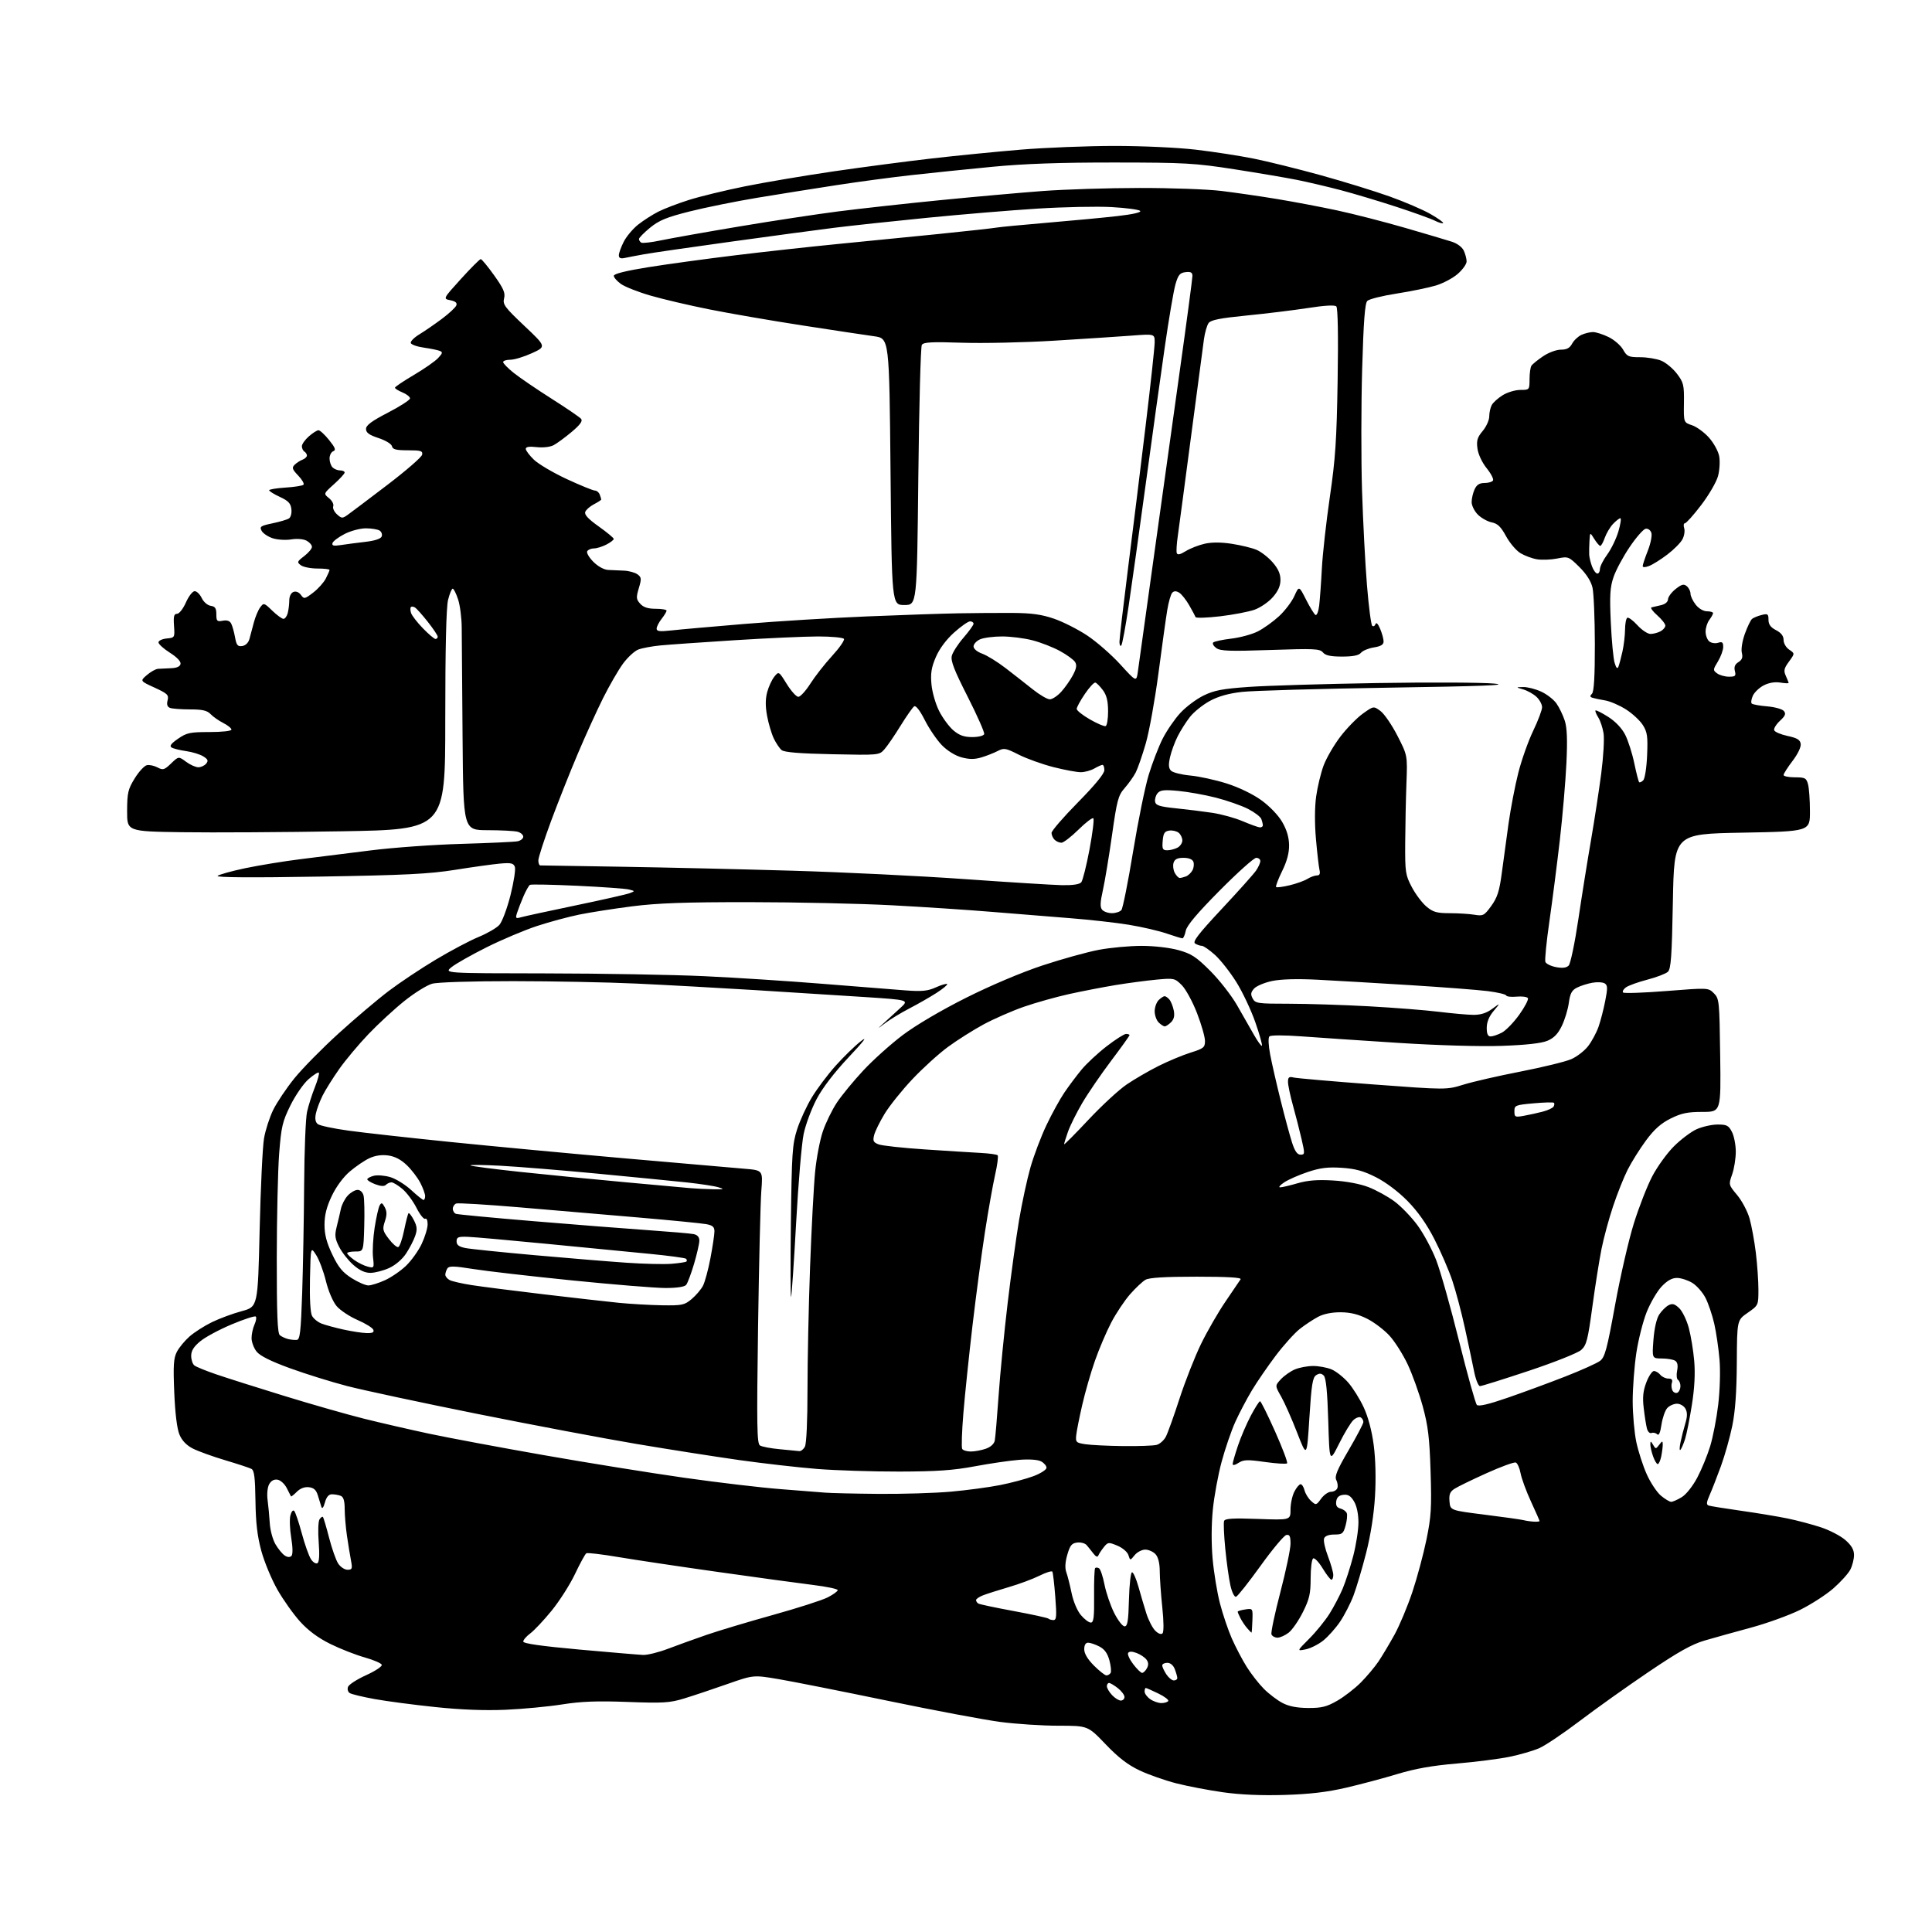 <?xml version="1.0" encoding="UTF-8" standalone="no"?>
<svg 
  version="1.1" 
  xmlns="http://www.w3.org/2000/svg" 
  xmlns:xlink="http://www.w3.org/1999/xlink" 
  xmlns:svg="http://www.w3.org/2000/svg"
  xmlns:rdf="http://www.w3.org/1999/02/22-rdf-syntax-ns#"
  xmlns:cc="http://creativecommons.org/ns#"
  xmlns:dc="http://purl.org/dc/elements/1.1/"
  viewBox="0 0 768 768"
  width="768"
  height="768"
>
<style>svg {background-color: white; }</style>"
<path stroke="none" fill="black" fill-rule="evenodd" d="M510.50,713.52C501.32,713.79 492.93,713.42 486.12,712.45C480.41,711.64 472.08,710.05 467.62,708.91C463.15,707.77 456.57,705.46 453.00,703.77C448.30,701.55 444.55,698.65 439.48,693.35C432.45,686.00 432.45,686.00 420.78,686.00C414.36,686.00 403.96,685.33 397.66,684.50C391.37,683.68 371.21,679.89 352.86,676.08C334.51,672.28 315.00,668.41 309.50,667.48C299.50,665.79 299.50,665.79 289.00,669.48C283.23,671.51 275.57,674.07 272.00,675.16C266.24,676.92 263.69,677.08 249.50,676.55C237.36,676.10 231.09,676.33 223.50,677.53C218.00,678.40 207.88,679.36 201.00,679.66C192.75,680.02 183.22,679.66 173.00,678.58C164.47,677.69 153.65,676.26 148.95,675.41C144.25,674.56 139.80,673.49 139.05,673.03C138.30,672.57 137.99,671.47 138.35,670.54C138.70,669.63 141.94,667.54 145.56,665.90C149.18,664.26 151.97,662.41 151.76,661.78C151.55,661.16 148.48,659.84 144.94,658.84C141.40,657.85 135.28,655.45 131.34,653.51C126.53,651.14 122.60,648.24 119.34,644.66C116.68,641.73 112.60,635.99 110.27,631.90C107.94,627.80 105.06,620.86 103.87,616.48C102.29,610.65 101.66,605.28 101.55,596.57C101.42,587.31 101.07,584.48 99.94,583.90C99.15,583.48 94.45,581.94 89.50,580.46C84.55,578.99 78.78,576.90 76.67,575.83C74.12,574.53 72.34,572.67 71.33,570.25C70.37,567.96 69.61,561.81 69.27,553.53C68.82,542.76 69.00,539.90 70.31,537.37C71.18,535.68 73.45,532.94 75.34,531.28C77.23,529.61 81.22,527.06 84.21,525.60C87.20,524.14 92.54,522.16 96.07,521.21C102.50,519.47 102.50,519.47 103.21,488.99C103.60,472.22 104.38,455.82 104.95,452.53C105.51,449.25 107.16,444.15 108.60,441.20C110.05,438.25 113.83,432.61 117.01,428.67C120.20,424.73 128.15,416.65 134.68,410.73C141.21,404.80 150.14,397.24 154.53,393.92C158.91,390.60 167.32,385.00 173.22,381.47C179.12,377.94 186.77,373.89 190.22,372.47C193.67,371.05 197.40,368.89 198.50,367.67C199.60,366.45 201.59,361.15 202.92,355.89C204.25,350.62 205.03,345.53 204.66,344.57C204.11,343.12 203.09,342.90 198.75,343.29C195.86,343.55 187.88,344.66 181.00,345.76C170.69,347.41 161.23,347.89 127.00,348.46C100.15,348.92 85.85,348.82 86.50,348.19C87.05,347.66 92.00,346.28 97.50,345.12C103.00,343.97 112.90,342.35 119.50,341.53C126.10,340.71 138.70,339.13 147.50,338.03C156.30,336.92 172.50,335.76 183.50,335.45C194.50,335.13 204.51,334.67 205.75,334.42C206.99,334.17 208.00,333.35 208.00,332.60C208.00,331.85 206.99,330.96 205.75,330.63C204.51,330.30 199.15,330.02 193.84,330.01C184.18,330.00 184.18,330.00 183.88,293.25C183.72,273.04 183.56,253.35 183.54,249.50C183.52,245.65 182.87,240.59 182.09,238.25C181.32,235.91 180.36,234.00 179.96,234.00C179.56,234.00 178.73,236.00 178.12,238.44C177.38,241.38 177.00,257.61 177.00,286.33C177.00,329.76 177.00,329.76 135.75,330.45C113.06,330.83 84.60,331.00 72.50,330.82C50.50,330.50 50.50,330.50 50.53,322.37C50.56,315.11 50.89,313.72 53.57,309.38C55.22,306.70 57.41,304.35 58.42,304.16C59.43,303.96 61.33,304.38 62.64,305.08C64.78,306.22 65.33,306.06 68.01,303.49C71.00,300.62 71.00,300.62 73.96,302.81C75.59,304.02 77.78,305.00 78.84,305.00C79.89,305.00 81.29,304.36 81.94,303.57C82.90,302.42 82.68,301.85 80.82,300.68C79.54,299.87 76.47,298.93 74.00,298.58C71.53,298.23 68.92,297.58 68.21,297.14C67.28,296.56 68.00,295.58 70.76,293.67C74.21,291.28 75.51,291.00 83.30,291.00C88.28,291.00 92.00,290.58 92.00,290.03C92.00,289.49 90.54,288.31 88.75,287.40C86.96,286.49 84.69,284.90 83.71,283.87C82.33,282.43 80.47,282.00 75.54,282.00C72.03,282.00 68.45,281.73 67.59,281.40C66.50,280.98 66.20,280.06 66.62,278.39C67.15,276.25 66.60,275.71 61.44,273.34C55.65,270.69 55.65,270.69 58.38,268.35C59.88,267.06 61.87,265.94 62.81,265.87C63.74,265.80 66.06,265.69 67.98,265.62C70.28,265.54 71.56,264.97 71.77,263.92C71.96,262.95 70.34,261.24 67.54,259.47C65.04,257.89 63.00,256.04 63.00,255.36C63.00,254.68 64.46,253.99 66.25,253.81C69.47,253.50 69.50,253.46 69.17,248.75C68.91,245.00 69.16,244.00 70.37,244.00C71.23,244.00 72.78,242.02 73.90,239.50C74.99,237.02 76.56,235.00 77.39,235.00C78.22,235.00 79.48,236.24 80.20,237.75C80.95,239.30 82.50,240.64 83.76,240.82C85.52,241.07 86.00,241.79 86.00,244.19C86.00,246.91 86.27,247.18 88.54,246.75C90.23,246.43 91.35,246.80 91.90,247.88C92.36,248.77 93.05,251.22 93.43,253.31C94.00,256.49 94.47,257.07 96.29,256.81C97.60,256.62 98.74,255.51 99.16,254.00C99.55,252.62 100.33,249.69 100.90,247.48C101.48,245.27 102.60,242.57 103.40,241.48C104.83,239.55 104.94,239.57 108.23,242.75C110.08,244.54 112.08,246.00 112.68,246.00C113.28,246.00 114.04,244.99 114.37,243.75C114.70,242.51 114.98,240.25 114.99,238.72C114.99,237.07 115.67,235.68 116.64,235.31C117.64,234.92 118.81,235.38 119.61,236.48C120.86,238.20 121.11,238.15 124.47,235.59C126.41,234.11 128.68,231.59 129.50,230.00C130.33,228.40 131.00,226.85 131.00,226.55C131.00,226.25 128.84,226.00 126.19,226.00C123.55,226.00 120.59,225.42 119.62,224.71C117.98,223.51 118.07,223.24 120.92,221.06C122.62,219.76 124.00,218.11 124.00,217.39C124.00,216.66 123.04,215.56 121.87,214.93C120.61,214.26 118.08,214.05 115.73,214.43C113.53,214.78 110.21,214.57 108.36,213.95C106.50,213.34 104.54,212.01 103.99,210.99C103.12,209.35 103.59,209.02 108.25,208.04C111.14,207.44 114.10,206.57 114.83,206.11C115.59,205.64 116.02,204.04 115.83,202.39C115.57,200.10 114.62,199.09 111.25,197.53C108.91,196.44 107.00,195.26 107.00,194.89C107.00,194.53 109.91,194.05 113.46,193.82C117.02,193.60 120.25,193.09 120.64,192.69C121.03,192.30 120.09,190.66 118.55,189.05C116.16,186.56 115.95,185.91 117.12,184.75C117.88,184.00 119.29,183.09 120.25,182.73C121.21,182.36 122.00,181.63 122.00,181.09C122.00,180.56 121.55,179.84 121.00,179.50C120.45,179.16 120.00,178.21 120.00,177.39C120.00,176.57 121.24,174.81 122.75,173.48C124.26,172.15 125.99,171.05 126.58,171.03C127.18,171.01 129.08,172.76 130.80,174.90C133.28,177.98 133.63,178.93 132.47,179.37C131.66,179.68 131.00,180.99 131.00,182.27C131.00,183.55 131.54,185.14 132.20,185.80C132.86,186.46 134.21,187.00 135.20,187.00C136.19,187.00 137.00,187.38 137.00,187.84C137.00,188.30 135.10,190.37 132.79,192.45C128.57,196.24 128.57,196.24 130.79,198.03C132.01,199.02 132.76,200.45 132.47,201.23C132.17,202.00 132.83,203.44 133.94,204.44C135.80,206.13 136.11,206.15 138.22,204.65C139.48,203.76 146.57,198.41 153.99,192.75C161.41,187.10 167.63,181.70 167.81,180.74C168.10,179.24 167.31,179.00 162.15,179.00C157.46,179.00 156.08,178.65 155.82,177.40C155.64,176.50 153.33,175.09 150.50,174.15C146.75,172.91 145.50,172.01 145.50,170.52C145.50,169.05 147.73,167.39 154.24,164.02C159.04,161.54 162.98,158.99 162.99,158.37C162.99,157.75 161.65,156.68 160.00,156.00C158.35,155.32 157.00,154.47 157.00,154.12C157.00,153.77 160.37,151.50 164.48,149.08C168.60,146.65 172.94,143.63 174.13,142.36C175.98,140.40 176.07,139.96 174.75,139.46C173.90,139.13 171.06,138.56 168.43,138.18C165.81,137.81 163.50,136.99 163.29,136.36C163.08,135.73 164.62,134.18 166.70,132.91C168.79,131.64 172.82,128.87 175.66,126.75C178.50,124.62 181.08,122.23 181.39,121.42C181.79,120.38 181.08,119.77 179.02,119.35C176.08,118.77 176.08,118.77 183.23,110.88C187.16,106.55 190.71,103.00 191.10,103.00C191.50,103.00 193.90,105.91 196.44,109.47C200.18,114.71 200.93,116.44 200.38,118.61C199.78,121.00 200.63,122.15 208.44,129.53C217.17,137.78 217.17,137.78 211.46,140.39C208.33,141.82 204.46,143.00 202.88,143.00C201.30,143.00 200.00,143.42 200.00,143.93C200.00,144.45 201.91,146.39 204.25,148.26C206.59,150.13 213.34,154.73 219.26,158.49C225.17,162.24 230.46,165.85 231.00,166.50C231.71,167.35 230.63,168.84 227.25,171.69C224.64,173.88 221.42,176.25 220.10,176.95C218.70,177.70 215.91,178.02 213.35,177.74C210.40,177.40 209.00,177.62 209.00,178.43C209.00,179.08 210.46,181.02 212.25,182.75C214.04,184.48 219.92,187.94 225.32,190.45C230.72,192.95 235.74,195.00 236.46,195.00C237.19,195.00 238.06,195.71 238.39,196.58C238.73,197.45 239.00,198.34 239.00,198.56C239.00,198.77 237.70,199.62 236.12,200.44C234.54,201.26 232.97,202.63 232.65,203.48C232.22,204.58 233.81,206.29 238.00,209.27C241.27,211.60 243.96,213.83 243.97,214.22C243.99,214.62 242.67,215.64 241.05,216.47C239.43,217.31 237.20,218.00 236.11,218.00C235.01,218.00 233.81,218.50 233.43,219.11C233.06,219.71 234.15,221.61 235.86,223.32C237.70,225.17 240.10,226.48 241.74,226.56C243.26,226.63 246.10,226.76 248.06,226.84C250.02,226.93 252.42,227.59 253.41,228.31C255.00,229.48 255.06,230.06 253.94,233.81C252.83,237.53 252.89,238.22 254.50,240.00C255.78,241.42 257.58,242.00 260.65,242.00C263.04,242.00 264.99,242.34 264.98,242.75C264.97,243.16 264.08,244.62 263.00,246.00C261.92,247.38 261.03,249.12 261.02,249.88C261.00,250.97 262.21,251.12 266.75,250.62C269.91,250.26 283.07,249.10 296.00,248.02C308.93,246.95 330.75,245.61 344.50,245.04C358.25,244.47 374.68,243.91 381.00,243.80C387.32,243.68 397.00,243.62 402.50,243.65C410.12,243.70 414.05,244.25 419.00,245.95C422.57,247.18 428.53,250.19 432.22,252.65C435.92,255.11 441.83,260.27 445.35,264.13C451.75,271.15 451.75,271.15 452.34,266.82C452.67,264.45 455.41,244.72 458.44,223.00C461.46,201.28 466.20,167.30 468.97,147.50C471.75,127.70 474.01,110.68 474.01,109.68C474.00,108.30 473.36,107.94 471.29,108.18C469.03,108.45 468.36,109.25 467.27,113.00C466.55,115.47 464.63,126.72 463.01,138.00C461.38,149.28 458.00,173.57 455.50,192.00C452.99,210.43 449.93,232.34 448.68,240.70C447.44,249.06 446.11,256.23 445.71,256.62C445.32,257.01 445.00,256.33 445.00,255.10C445.00,253.87 446.55,240.64 448.44,225.68C450.34,210.73 453.49,185.21 455.44,168.96C457.40,152.72 459.00,137.92 459.00,136.07C459.00,132.71 459.00,132.71 449.75,133.42C444.66,133.80 430.82,134.71 419.00,135.43C407.18,136.15 390.70,136.52 382.39,136.24C370.32,135.84 367.11,136.01 366.44,137.10C365.98,137.84 365.35,161.42 365.05,189.48C364.50,240.50 364.50,240.50 359.50,240.50C354.50,240.50 354.50,240.50 354.00,187.50C353.50,134.50 353.50,134.50 347.50,133.67C344.20,133.22 331.38,131.28 319.00,129.37C306.62,127.46 289.98,124.59 282.00,122.99C274.02,121.40 263.49,118.93 258.60,117.51C253.70,116.09 248.42,114.01 246.85,112.89C245.28,111.78 244.00,110.31 244.00,109.64C244.00,108.84 248.76,107.65 257.75,106.21C265.31,105.00 280.95,102.86 292.50,101.46C304.05,100.05 322.27,98.05 333.00,97.00C343.73,95.96 361.73,94.17 373.00,93.03C384.27,91.88 394.62,90.74 396.00,90.49C397.38,90.24 406.60,89.36 416.50,88.52C426.40,87.69 438.92,86.50 444.33,85.88C450.35,85.19 453.80,84.40 453.23,83.83C452.72,83.32 447.62,82.64 441.90,82.32C436.18,82.00 422.95,82.27 412.50,82.92C402.05,83.57 382.25,85.22 368.50,86.58C354.75,87.94 338.10,89.73 331.50,90.56C324.90,91.39 306.45,93.87 290.50,96.08C274.55,98.28 259.02,100.53 256.00,101.08C252.97,101.63 249.49,102.29 248.25,102.56C246.67,102.89 246.00,102.57 246.00,101.48C246.00,100.62 246.88,98.19 247.96,96.07C249.04,93.96 251.63,90.89 253.71,89.25C255.80,87.61 259.40,85.30 261.73,84.12C264.06,82.94 269.52,80.86 273.87,79.48C278.23,78.10 288.25,75.67 296.14,74.07C304.04,72.48 319.95,69.79 331.50,68.10C343.05,66.42 360.60,64.11 370.50,62.98C380.40,61.84 396.38,60.27 406.00,59.47C415.62,58.68 432.28,58.02 443.01,58.01C454.09,58.01 468.06,58.65 475.37,59.50C482.44,60.33 492.79,61.93 498.36,63.05C503.94,64.17 515.92,67.14 525.00,69.65C534.08,72.16 546.37,75.95 552.31,78.07C558.26,80.19 565.60,83.34 568.62,85.07C571.65,86.80 573.91,88.42 573.65,88.68C573.40,88.94 571.91,88.50 570.34,87.71C568.78,86.92 561.88,84.44 555.00,82.19C548.12,79.94 538.23,76.98 533.00,75.60C527.77,74.23 519.99,72.40 515.69,71.53C511.40,70.67 500.15,68.76 490.69,67.29C474.90,64.84 471.02,64.62 443.00,64.60C421.52,64.58 407.18,65.08 394.50,66.30C384.60,67.25 370.20,68.73 362.50,69.59C354.80,70.44 341.30,72.24 332.50,73.60C323.70,74.95 309.52,77.21 301.00,78.62C292.48,80.04 280.40,82.48 274.16,84.05C264.96,86.37 261.99,87.59 258.41,90.52C255.98,92.51 254.00,94.53 254.00,95.01C254.00,95.49 254.41,96.14 254.91,96.45C255.41,96.76 259.03,96.34 262.94,95.51C266.86,94.69 280.76,92.22 293.84,90.03C306.92,87.83 324.64,85.14 333.21,84.04C341.79,82.94 359.98,80.93 373.65,79.58C387.32,78.23 405.70,76.59 414.50,75.93C423.30,75.28 440.62,74.73 453.00,74.72C465.38,74.70 480.00,75.23 485.50,75.90C491.00,76.57 500.90,78.00 507.50,79.09C514.10,80.17 524.90,82.22 531.50,83.63C538.10,85.05 550.25,88.17 558.50,90.56C566.75,92.95 575.14,95.44 577.15,96.09C579.31,96.79 581.25,98.26 581.90,99.68C582.51,101.01 583.00,102.93 583.00,103.94C583.00,104.96 581.43,107.17 579.51,108.85C577.60,110.54 573.66,112.63 570.76,113.50C567.87,114.37 560.85,115.81 555.17,116.70C549.48,117.58 544.25,118.90 543.53,119.61C542.57,120.57 542.03,127.70 541.48,146.71C541.07,160.89 541.05,182.62 541.43,195.00C541.82,207.38 542.71,224.36 543.40,232.75C544.09,241.13 545.02,248.33 545.47,248.75C545.91,249.16 546.50,248.87 546.77,248.11C547.08,247.24 547.77,247.93 548.63,249.97C549.38,251.76 550.00,254.02 550.00,254.99C550.00,256.25 548.92,256.92 546.13,257.36C544.00,257.70 541.70,258.66 541.01,259.49C540.14,260.54 537.86,261.00 533.50,261.00C528.91,261.00 526.88,260.56 525.88,259.35C524.66,257.88 522.41,257.78 504.98,258.38C488.77,258.93 485.11,258.80 483.48,257.61C482.39,256.81 481.85,255.82 482.27,255.40C482.68,254.98 485.93,254.29 489.47,253.86C493.01,253.44 497.77,252.14 500.05,250.97C502.33,249.81 506.11,247.10 508.44,244.95C510.77,242.80 513.51,239.19 514.53,236.93C516.38,232.83 516.38,232.83 519.17,238.34C520.70,241.38 522.39,244.12 522.92,244.45C523.44,244.77 524.10,243.12 524.39,240.77C524.67,238.42 525.16,231.78 525.46,226.00C525.76,220.22 527.20,207.40 528.64,197.50C530.85,182.43 531.35,174.89 531.73,151.14C532.02,133.45 531.82,122.42 531.21,121.81C530.58,121.18 526.60,121.40 519.87,122.45C514.17,123.33 503.23,124.67 495.56,125.42C485.05,126.46 481.34,127.19 480.45,128.40C479.80,129.29 478.97,132.15 478.60,134.76C478.23,137.37 475.92,154.80 473.46,173.50C471.00,192.20 468.63,210.01 468.19,213.07C467.74,216.14 467.56,219.19 467.78,219.85C468.06,220.69 469.13,220.47 471.37,219.08C473.13,218.00 476.51,216.67 478.89,216.14C481.72,215.50 485.45,215.51 489.71,216.18C493.28,216.73 497.67,217.80 499.46,218.55C501.25,219.29 504.13,221.52 505.85,223.49C508.07,226.02 509.00,228.08 509.00,230.50C509.00,232.90 508.08,234.98 505.95,237.40C504.28,239.31 501.02,241.54 498.70,242.37C496.39,243.19 490.23,244.37 485.02,244.99C479.80,245.60 475.41,245.74 475.25,245.30C475.09,244.86 473.96,242.74 472.73,240.60C471.50,238.45 469.72,236.21 468.78,235.62C467.57,234.87 466.74,234.86 466.00,235.60C465.43,236.17 464.52,239.31 463.99,242.57C463.45,245.83 461.88,257.15 460.49,267.72C459.09,278.30 456.83,290.83 455.45,295.57C454.08,300.31 452.28,305.49 451.46,307.08C450.64,308.67 448.67,311.44 447.10,313.24C444.50,316.20 444.03,317.94 442.04,332.00C440.83,340.53 439.20,350.37 438.41,353.88C437.33,358.68 437.25,360.60 438.11,361.63C438.73,362.38 440.48,363.00 442.00,363.00C443.52,363.00 445.22,362.44 445.78,361.75C446.34,361.06 448.43,350.60 450.42,338.50C452.41,326.40 455.20,312.68 456.63,308.01C458.05,303.34 460.54,296.89 462.16,293.67C463.79,290.46 466.94,285.85 469.17,283.44C471.39,281.02 475.55,277.90 478.41,276.50C482.69,274.41 485.90,273.80 496.55,273.05C503.67,272.55 526.60,271.86 547.50,271.52C568.40,271.18 589.33,271.28 594.00,271.74C600.28,272.36 589.30,272.78 552.00,273.36C524.23,273.80 497.99,274.55 493.71,275.04C488.37,275.64 484.33,276.79 480.88,278.66C478.12,280.17 474.60,283.00 473.06,284.95C471.52,286.90 469.32,290.37 468.16,292.66C467.00,294.95 465.63,298.68 465.12,300.94C464.43,304.02 464.53,305.39 465.52,306.38C466.24,307.10 469.69,307.96 473.18,308.29C476.66,308.61 483.14,310.03 487.58,311.43C492.34,312.93 497.95,315.63 501.30,318.03C504.61,320.40 508.09,324.00 509.66,326.69C511.48,329.79 512.38,332.79 512.43,335.90C512.48,339.04 511.60,342.34 509.65,346.31C508.08,349.51 507.01,352.34 507.27,352.61C507.54,352.87 509.95,352.56 512.63,351.92C515.31,351.28 518.50,350.13 519.71,349.38C520.93,348.62 522.63,348.00 523.48,348.00C524.58,348.00 524.89,347.34 524.51,345.75C524.23,344.51 523.59,339.00 523.11,333.51C522.57,327.41 522.60,320.82 523.19,316.60C523.72,312.79 525.06,307.24 526.17,304.26C527.29,301.29 530.29,296.12 532.85,292.78C535.41,289.44 539.42,285.34 541.76,283.67C546.02,280.63 546.02,280.63 548.76,282.64C550.27,283.75 553.30,288.18 555.50,292.47C559.50,300.28 559.50,300.28 559.08,311.39C558.85,317.50 558.63,328.12 558.59,335.00C558.52,346.72 558.68,347.82 561.21,352.62C562.69,355.44 565.31,358.92 567.03,360.37C569.66,362.58 571.13,363.00 576.33,363.01C579.72,363.02 584.15,363.29 586.16,363.63C589.57,364.19 590.02,363.95 592.81,360.11C595.20,356.80 596.03,354.25 596.96,347.24C597.59,342.43 598.81,333.55 599.65,327.50C600.50,321.45 602.25,312.31 603.55,307.20C604.85,302.08 607.51,294.58 609.46,290.52C611.41,286.47 613.00,282.24 613.00,281.12C613.00,280.00 612.00,278.15 610.78,277.01C609.56,275.87 607.20,274.55 605.53,274.06C602.50,273.18 602.50,273.18 605.50,273.11C607.15,273.07 610.34,273.88 612.60,274.91C614.85,275.93 617.60,278.06 618.71,279.63C619.82,281.21 621.30,284.28 622.01,286.45C622.93,289.30 623.12,294.07 622.67,303.45C622.33,310.63 621.15,324.38 620.05,334.00C618.94,343.62 617.08,358.14 615.91,366.25C614.74,374.36 614.02,381.62 614.31,382.37C614.60,383.13 616.52,384.06 618.56,384.45C621.12,384.93 622.69,384.73 623.58,383.82C624.30,383.09 626.03,374.78 627.43,365.35C628.83,355.92 631.10,341.75 632.47,333.85C633.83,325.96 635.65,314.10 636.51,307.50C637.37,300.90 637.79,293.70 637.44,291.50C637.09,289.30 636.14,286.45 635.32,285.16C634.51,283.88 634.02,282.65 634.24,282.42C634.46,282.20 636.73,283.34 639.28,284.96C642.17,286.80 644.70,289.46 646.03,292.06C647.20,294.35 648.82,299.42 649.64,303.34C650.45,307.25 651.33,310.66 651.58,310.91C651.83,311.16 652.56,310.84 653.21,310.19C653.86,309.54 654.55,305.14 654.75,300.26C655.07,292.75 654.83,291.03 653.06,288.23C651.93,286.43 648.90,283.62 646.33,281.99C643.75,280.36 640.04,278.76 638.07,278.43C636.11,278.11 633.86,277.64 633.08,277.39C632.00,277.04 631.94,276.66 632.83,275.77C633.64,274.96 633.99,268.88 633.98,256.05C633.96,245.85 633.54,235.74 633.04,233.58C632.45,231.04 630.61,228.16 627.82,225.39C623.58,221.21 623.41,221.14 619.00,222.02C616.52,222.51 612.92,222.65 611.00,222.33C609.08,222.02 606.12,220.92 604.42,219.90C602.73,218.88 600.15,215.85 598.68,213.15C596.63,209.38 595.31,208.11 592.98,207.65C591.31,207.31 588.84,205.93 587.47,204.57C586.11,203.20 585.00,200.97 585.00,199.59C585.00,198.22 585.52,195.95 586.16,194.55C587.00,192.71 588.09,192.00 590.10,192.00C591.63,192.00 593.16,191.55 593.49,191.01C593.83,190.46 592.70,188.26 590.97,186.12C589.14,183.84 587.62,180.59 587.31,178.31C586.88,175.11 587.26,173.85 589.40,171.31C590.83,169.60 592.00,167.01 592.00,165.54C592.00,164.07 592.44,162.04 592.99,161.02C593.53,160.01 595.50,158.24 597.36,157.09C599.21,155.94 602.37,155.00 604.37,155.00C607.97,155.00 608.00,154.97 608.02,150.75C608.02,148.41 608.36,145.99 608.77,145.38C609.17,144.76 611.25,143.07 613.39,141.63C615.57,140.15 618.68,139.00 620.47,139.00C622.81,139.00 624.00,138.36 624.94,136.61C625.64,135.30 627.32,133.72 628.66,133.11C630.00,132.50 632.06,132.00 633.23,132.00C634.41,132.00 637.20,132.89 639.43,133.98C641.67,135.07 644.27,137.32 645.20,138.98C646.75,141.72 647.38,142.00 651.99,142.00C654.78,142.00 658.57,142.63 660.40,143.39C662.24,144.16 665.03,146.49 666.62,148.58C669.25,152.04 669.49,153.03 669.39,160.15C669.28,167.94 669.28,167.94 672.58,169.03C674.39,169.62 677.41,171.82 679.29,173.90C681.19,176.01 683.02,179.32 683.40,181.33C683.78,183.33 683.57,186.89 682.94,189.24C682.32,191.58 679.31,196.76 676.26,200.75C673.22,204.74 670.30,208.00 669.79,208.00C669.28,208.00 669.14,208.88 669.49,209.96C669.83,211.03 669.52,213.03 668.80,214.38C668.09,215.74 665.39,218.46 662.80,220.43C660.22,222.40 656.96,224.44 655.55,224.98C653.99,225.58 653.00,225.59 653.00,225.01C653.00,224.50 653.91,221.76 655.03,218.92C656.15,216.09 656.78,212.90 656.45,211.83C656.09,210.72 655.11,210.02 654.16,210.19C653.25,210.36 650.37,213.65 647.78,217.50C645.18,221.35 642.30,226.72 641.39,229.44C640.02,233.48 639.82,236.72 640.32,247.44C640.65,254.62 641.33,261.85 641.84,263.50C642.48,265.60 642.93,266.05 643.35,265.00C643.68,264.18 644.40,261.48 644.95,259.00C645.50,256.52 645.96,252.61 645.98,250.31C645.99,248.00 646.39,245.88 646.86,245.58C647.34,245.29 649.15,246.61 650.89,248.53C652.63,250.44 654.97,252.00 656.09,252.00C657.21,252.00 659.00,251.53 660.07,250.96C661.13,250.40 662.00,249.37 662.00,248.69C662.00,248.00 660.54,246.15 658.75,244.57C656.96,242.99 655.95,241.58 656.50,241.44C657.05,241.29 658.74,240.90 660.25,240.57C661.92,240.20 663.02,239.28 663.06,238.23C663.09,237.28 664.45,235.44 666.08,234.15C668.49,232.25 669.34,232.03 670.53,233.02C671.34,233.70 672.00,235.03 672.00,235.99C672.00,236.95 672.93,238.92 674.07,240.37C675.29,241.92 677.14,243.00 678.57,243.00C679.91,243.00 680.99,243.34 680.97,243.75C680.95,244.16 680.28,245.37 679.47,246.44C678.66,247.51 678.00,249.59 678.00,251.07C678.00,252.55 678.65,254.30 679.45,254.96C680.25,255.62 681.83,255.87 682.95,255.52C684.61,254.99 685.00,255.30 685.00,257.18C684.99,258.46 684.05,261.05 682.90,262.94C680.89,266.23 680.88,266.44 682.59,267.69C683.58,268.41 685.70,269.00 687.30,269.00C689.84,269.00 690.14,268.70 689.64,266.72C689.24,265.11 689.66,264.07 691.05,263.20C692.51,262.29 692.87,261.31 692.41,259.50C692.06,258.09 692.57,254.85 693.61,251.95C694.62,249.16 695.90,246.49 696.47,246.02C697.04,245.55 698.75,244.85 700.26,244.47C702.72,243.85 703.00,244.05 703.00,246.37C703.00,248.22 703.84,249.38 706.00,250.50C708.04,251.56 709.00,252.80 709.00,254.40C709.00,255.73 709.98,257.41 711.25,258.26C713.50,259.77 713.50,259.77 711.14,263.00C709.16,265.70 708.96,266.61 709.89,268.66C710.50,270.00 711.00,271.27 711.00,271.48C711.00,271.70 709.49,271.63 707.65,271.33C705.54,270.99 703.13,271.40 701.11,272.44C699.35,273.35 697.41,275.20 696.79,276.55C696.18,277.90 695.97,279.31 696.34,279.67C696.70,280.04 699.47,280.54 702.48,280.79C705.49,281.04 708.48,281.87 709.11,282.63C710.02,283.73 709.69,284.56 707.56,286.53C706.07,287.92 705.03,289.60 705.26,290.27C705.48,290.95 707.88,291.97 710.58,292.55C714.41,293.37 715.57,294.07 715.81,295.71C715.99,296.96 714.65,299.75 712.56,302.49C710.60,305.06 709.00,307.57 709.00,308.08C709.00,308.58 711.02,309.00 713.48,309.00C717.52,309.00 718.04,309.27 718.72,311.75C719.13,313.26 719.48,318.10 719.48,322.50C719.50,330.50 719.50,330.50 692.50,331.00C665.50,331.50 665.50,331.50 665.00,358.22C664.59,380.23 664.24,385.18 663.00,386.31C662.17,387.07 658.49,388.48 654.81,389.44C651.13,390.40 647.31,391.78 646.31,392.51C645.32,393.24 644.82,394.15 645.21,394.54C645.60,394.93 653.38,394.66 662.50,393.94C679.08,392.63 679.08,392.63 681.29,394.84C683.42,396.97 683.51,397.87 683.80,419.53C684.11,442.00 684.11,442.00 676.75,442.00C670.80,442.00 668.38,442.51 664.09,444.64C660.22,446.57 657.57,448.94 654.28,453.39C651.81,456.75 648.53,461.98 647.01,465.00C645.48,468.02 642.88,474.55 641.23,479.50C639.57,484.45 637.50,492.10 636.62,496.50C635.74,500.90 634.10,511.25 632.98,519.50C631.19,532.68 630.65,534.76 628.54,536.64C627.21,537.82 617.89,541.54 607.82,544.89C597.74,548.25 588.97,551.00 588.32,551.00C587.67,551.00 586.63,548.41 586.00,545.25C585.37,542.09 583.72,534.33 582.34,528.00C580.96,521.67 578.69,513.12 577.30,509.00C575.91,504.88 572.70,497.47 570.18,492.55C567.11,486.56 563.59,481.56 559.55,477.44C555.89,473.71 550.93,469.98 547.00,467.98C542.02,465.46 538.83,464.58 533.38,464.22C527.84,463.86 524.83,464.23 519.88,465.88C516.37,467.05 512.15,468.91 510.50,470.00C508.85,471.09 508.11,471.99 508.85,471.99C509.59,472.00 512.71,471.27 515.79,470.37C519.87,469.19 523.72,468.89 529.94,469.26C535.15,469.57 540.66,470.61 544.00,471.90C547.02,473.07 551.65,475.61 554.27,477.54C556.89,479.47 561.03,483.75 563.46,487.05C565.89,490.35 569.25,496.61 570.93,500.97C572.61,505.33 576.70,519.82 580.02,533.18C583.35,546.54 586.52,557.92 587.08,558.48C587.78,559.17 591.70,558.26 599.30,555.63C605.46,553.51 615.74,549.72 622.14,547.22C628.54,544.72 634.79,541.91 636.03,540.98C637.98,539.51 638.80,536.44 642.04,518.67C644.10,507.34 647.46,492.77 649.49,486.29C651.52,479.80 654.81,471.39 656.80,467.59C658.79,463.79 662.65,458.44 665.38,455.71C668.11,452.98 672.18,449.91 674.42,448.89C676.67,447.88 680.40,447.03 682.72,447.02C686.40,447.00 687.15,447.38 688.47,449.95C689.31,451.57 690.00,455.12 690.00,457.82C690.00,460.53 689.35,464.59 688.55,466.85C687.12,470.92 687.13,470.97 690.55,475.06C692.45,477.33 694.66,481.51 695.47,484.34C696.27,487.18 697.40,493.31 697.97,497.97C698.54,502.63 699.00,509.25 699.00,512.67C699.00,518.86 698.98,518.90 694.75,521.84C690.50,524.78 690.50,524.78 690.41,541.64C690.34,553.31 689.79,561.06 688.60,566.83C687.66,571.41 685.63,578.61 684.09,582.83C682.55,587.05 680.54,592.20 679.62,594.27C678.32,597.21 678.24,598.14 679.23,598.48C679.93,598.71 685.67,599.64 692.00,600.54C698.33,601.43 706.65,602.81 710.50,603.60C714.35,604.39 720.35,605.98 723.84,607.13C727.33,608.28 731.72,610.57 733.59,612.22C736.02,614.35 737.00,616.05 737.00,618.15C737.00,619.77 736.34,622.38 735.53,623.95C734.72,625.52 731.68,628.88 728.78,631.42C725.87,633.96 719.90,637.81 715.50,639.98C711.10,642.14 702.33,645.31 696.00,647.02C689.67,648.73 681.44,651.02 677.71,652.11C672.52,653.62 667.22,656.59 655.21,664.71C646.57,670.56 634.26,679.32 627.87,684.18C621.47,689.04 614.27,693.87 611.87,694.93C609.46,695.98 604.12,697.53 600.00,698.37C595.88,699.21 586.42,700.41 579.00,701.04C569.48,701.84 562.59,703.06 555.64,705.16C550.21,706.81 540.99,709.27 535.14,710.63C527.43,712.42 520.65,713.21 510.50,713.52zM520.00,678.95C525.37,678.98 527.37,678.48 531.52,676.10C534.29,674.52 538.50,671.27 540.88,668.89C543.26,666.50 546.43,662.74 547.93,660.53C549.42,658.31 552.30,653.50 554.32,649.84C556.34,646.18 559.54,638.53 561.44,632.84C563.34,627.15 565.86,617.77 567.04,612.00C568.92,602.88 569.13,599.34 568.68,585.00C568.25,571.43 567.69,566.82 565.55,559.00C564.11,553.77 561.43,546.29 559.58,542.37C557.73,538.45 554.51,533.35 552.42,531.04C550.33,528.73 546.35,525.69 543.56,524.27C540.01,522.46 536.86,521.68 533.00,521.65C529.52,521.62 526.22,522.27 524.00,523.44C522.08,524.45 518.79,526.62 516.70,528.26C514.61,529.90 510.31,534.68 507.14,538.87C503.97,543.07 499.70,549.28 497.65,552.69C495.61,556.09 492.64,561.72 491.06,565.21C489.48,568.69 487.04,575.81 485.63,581.02C484.22,586.23 482.64,594.83 482.12,600.12C481.53,605.94 481.50,613.64 482.03,619.62C482.52,625.05 483.82,633.02 484.94,637.33C486.05,641.63 488.18,647.93 489.67,651.33C491.17,654.72 493.83,659.81 495.60,662.62C497.37,665.44 500.44,669.37 502.43,671.36C504.41,673.35 507.72,675.86 509.77,676.94C512.34,678.30 515.52,678.92 520.00,678.95zM461.66,677.00C462.88,677.00 464.11,676.63 464.39,676.18C464.67,675.72 462.89,674.37 460.42,673.18C457.96,671.98 455.73,671.00 455.47,671.00C455.21,671.00 455.00,671.65 455.00,672.44C455.00,673.24 456.00,674.59 457.22,675.44C458.44,676.30 460.44,677.00 461.66,677.00zM445.54,676.00C446.34,676.00 447.00,675.36 447.00,674.57C447.00,673.79 445.81,672.21 444.37,671.07C442.92,669.93 441.34,669.00 440.87,669.00C440.39,669.00 440.00,669.59 440.00,670.31C440.00,671.03 440.92,672.61 442.04,673.81C443.16,675.02 444.74,676.00 445.54,676.00zM466.62,668.00C467.38,668.00 468.00,667.58 468.00,667.07C468.00,666.55 467.56,664.98 467.02,663.57C466.42,661.98 465.28,661.00 464.02,661.00C462.91,661.00 462.00,661.47 462.00,662.04C462.00,662.60 462.73,664.18 463.62,665.54C464.50,666.89 465.85,668.00 466.62,668.00zM439.82,666.00C440.41,666.00 441.15,665.56 441.49,665.02C441.82,664.49 441.60,662.24 441.01,660.03C440.25,657.20 439.06,655.57 437.01,654.51C435.41,653.68 433.40,653.00 432.55,653.00C431.54,653.00 431.00,653.92 431.00,655.62C431.00,657.33 432.35,659.59 434.88,662.12C437.02,664.25 439.24,666.00 439.82,666.00zM454.02,665.00C454.52,665.00 455.38,664.16 455.93,663.14C456.62,661.84 456.56,660.79 455.71,659.68C455.05,658.81 453.28,657.64 451.79,657.08C449.97,656.41 448.87,656.41 448.45,657.08C448.11,657.63 449.02,659.64 450.47,661.54C451.92,663.44 453.51,665.00 454.02,665.00zM255.63,657.86C257.35,657.94 261.85,656.82 265.63,655.38C269.41,653.94 276.32,651.45 281.00,649.84C285.68,648.23 297.49,644.69 307.26,641.97C317.03,639.25 326.82,636.11 329.01,634.99C331.21,633.87 333.00,632.57 333.00,632.10C333.00,631.63 328.61,630.71 323.25,630.05C317.89,629.39 300.90,627.07 285.50,624.89C270.10,622.72 252.19,620.03 245.71,618.94C239.22,617.84 233.53,617.17 233.07,617.46C232.61,617.74 230.59,621.44 228.58,625.67C226.57,629.91 222.36,636.50 219.24,640.32C216.11,644.15 212.30,648.20 210.77,649.32C209.25,650.45 208.00,651.90 208.00,652.54C208.00,653.33 215.16,654.35 230.25,655.72C242.49,656.82 253.91,657.79 255.63,657.86zM519.00,655.65C515.50,656.35 515.50,656.35 520.42,651.42C523.13,648.72 526.76,644.25 528.49,641.50C530.22,638.75 532.58,634.25 533.74,631.50C534.90,628.75 536.78,622.92 537.92,618.56C539.06,614.19 540.00,608.19 540.00,605.22C540.00,601.87 539.34,598.68 538.26,596.86C536.95,594.65 535.89,593.99 534.01,594.21C532.26,594.41 531.40,595.20 531.17,596.82C530.94,598.47 531.43,599.30 532.85,599.67C533.96,599.96 535.09,600.79 535.37,601.52C535.65,602.25 535.44,604.46 534.89,606.43C534.00,609.65 533.57,610.00 530.42,610.00C528.21,610.00 526.72,610.56 526.35,611.54C526.02,612.39 526.71,615.58 527.88,618.63C529.04,621.68 530.00,625.04 530.00,626.09C530.00,627.14 529.66,627.99 529.25,627.97C528.84,627.95 527.26,625.90 525.75,623.41C524.24,620.92 522.55,619.16 522.00,619.50C521.45,619.84 521.00,623.39 521.00,627.40C521.00,633.53 520.51,635.66 517.93,640.82C516.24,644.20 513.71,647.87 512.30,648.98C510.88,650.09 508.88,651.00 507.83,651.00C506.79,651.00 505.71,650.41 505.43,649.68C505.15,648.96 506.74,641.42 508.96,632.93C511.18,624.44 512.99,615.78 513.00,613.68C513.00,610.65 512.65,609.92 511.34,610.18C510.43,610.35 505.81,615.87 501.09,622.44C496.37,629.00 491.99,634.53 491.36,634.73C490.71,634.94 489.75,633.05 489.12,630.30C488.52,627.66 487.59,621.08 487.07,615.68C486.54,610.28 486.33,605.29 486.60,604.60C486.97,603.63 490.16,603.44 500.04,603.80C513.00,604.27 513.00,604.27 513.00,600.08C513.00,597.78 513.69,594.57 514.53,592.95C515.36,591.33 516.48,590.00 517.01,590.00C517.53,590.00 518.24,591.09 518.57,592.43C518.91,593.76 520.08,595.67 521.18,596.66C523.12,598.42 523.24,598.40 525.17,595.74C526.27,594.23 528.04,593.00 529.11,593.00C530.19,593.00 531.31,592.36 531.61,591.58C531.91,590.80 531.72,589.33 531.20,588.33C530.45,586.90 531.50,584.33 536.08,576.50C539.29,571.00 541.94,565.96 541.96,565.31C541.98,564.65 541.52,563.82 540.94,563.46C540.35,563.10 539.04,563.56 538.01,564.49C536.99,565.41 534.43,569.62 532.33,573.84C528.50,581.50 528.50,581.50 528.00,564.80C527.65,553.15 527.11,547.71 526.22,546.82C525.28,545.88 524.49,545.83 523.22,546.63C521.79,547.53 521.33,550.35 520.50,563.59C519.50,579.47 519.50,579.47 515.62,569.48C513.49,563.99 510.64,557.55 509.28,555.16C506.81,550.83 506.81,550.83 509.16,548.28C510.45,546.89 512.95,545.13 514.72,544.37C516.49,543.62 519.76,543.00 522.00,543.00C524.24,543.00 527.52,543.61 529.30,544.35C531.08,545.09 534.05,547.44 535.91,549.55C537.77,551.67 540.56,556.13 542.10,559.45C543.87,563.28 545.34,568.80 546.08,574.50C546.81,580.06 547.00,587.82 546.58,594.82C546.16,601.97 544.86,610.27 543.06,617.32C541.49,623.47 539.23,631.08 538.04,634.24C536.84,637.39 534.43,642.09 532.68,644.67C530.93,647.25 527.92,650.61 526.00,652.15C524.07,653.69 520.92,655.27 519.00,655.65zM462.11,649.29C462.66,648.74 462.63,644.62 462.03,638.94C461.48,633.75 461.03,627.29 461.02,624.58C461.01,621.42 460.41,619.00 459.35,617.83C458.43,616.82 456.59,616.00 455.26,616.00C453.92,616.00 452.02,616.99 451.04,618.20C449.26,620.40 449.26,620.40 448.56,618.18C448.16,616.93 446.26,615.30 444.18,614.43C440.70,612.98 440.42,613.00 438.83,614.96C437.91,616.10 436.93,617.58 436.64,618.26C436.28,619.12 435.66,618.89 434.60,617.50C433.76,616.40 432.56,614.91 431.94,614.19C431.32,613.47 429.64,613.02 428.20,613.19C426.04,613.45 425.35,614.30 424.28,618.00C423.41,620.98 423.28,623.35 423.88,625.00C424.38,626.38 425.32,630.09 425.97,633.26C426.65,636.58 428.21,640.29 429.66,642.01C431.05,643.66 432.82,645.00 433.60,645.00C434.75,645.00 435.00,642.95 434.92,634.43C434.86,628.61 435.05,623.61 435.34,623.33C435.63,623.04 436.33,623.08 436.89,623.43C437.45,623.78 438.43,626.70 439.06,629.92C439.70,633.15 441.42,638.20 442.89,641.14C444.37,644.09 446.23,646.50 447.04,646.50C448.21,646.50 448.56,644.39 448.78,635.75C448.94,629.84 449.49,625.00 450.01,625.00C450.52,625.00 451.66,627.59 452.55,630.75C453.43,633.91 454.84,638.69 455.69,641.37C456.54,644.05 458.13,647.13 459.22,648.22C460.41,649.41 461.56,649.84 462.11,649.29zM497.50,649.00C497.39,649.00 496.62,648.21 495.78,647.25C494.94,646.29 493.75,644.52 493.13,643.32C492.51,642.11 492.00,640.93 492.00,640.68C492.00,640.43 493.36,640.03 495.01,639.78C498.02,639.34 498.02,639.34 497.85,644.17C497.76,646.83 497.60,649.00 497.50,649.00zM418.77,644.00C419.97,644.00 420.09,642.47 419.49,634.75C419.10,629.66 418.58,625.17 418.33,624.76C418.09,624.35 415.78,625.08 413.20,626.37C410.61,627.66 405.12,629.70 401.00,630.90C396.88,632.11 392.26,633.58 390.75,634.17C389.24,634.76 388.00,635.61 388.00,636.06C388.00,636.51 388.40,637.13 388.89,637.43C389.38,637.74 395.73,639.08 402.99,640.42C410.25,641.77 416.45,643.12 416.77,643.43C417.08,643.74 417.98,644.00 418.77,644.00zM138.13,624.00C140.01,624.00 140.15,623.61 139.51,620.25C139.12,618.19 138.40,613.80 137.92,610.50C137.44,607.20 137.03,602.41 137.02,599.86C137.01,596.56 136.54,595.04 135.42,594.61C134.55,594.27 132.99,594.00 131.95,594.00C130.67,594.00 129.77,595.05 129.16,597.25C128.60,599.27 128.07,599.93 127.76,599.00C127.49,598.17 126.87,596.15 126.37,594.50C125.70,592.28 124.77,591.42 122.79,591.19C121.08,590.99 119.35,591.65 117.98,593.02C116.80,594.20 115.76,595.02 115.67,594.83C115.58,594.65 114.81,593.15 113.97,591.50C113.12,589.84 111.47,588.36 110.28,588.19C108.89,587.99 107.73,588.64 106.97,590.05C106.31,591.29 106.05,594.00 106.38,596.36C106.69,598.64 107.07,602.75 107.24,605.51C107.40,608.26 108.42,612.04 109.52,613.90C110.61,615.76 112.28,617.78 113.22,618.37C114.34,619.08 115.27,619.11 115.87,618.48C116.43,617.88 116.40,615.10 115.77,611.32C115.21,607.92 115.05,603.92 115.43,602.43C115.81,600.89 116.48,600.10 116.95,600.61C117.42,601.10 118.77,605.10 119.96,609.50C121.14,613.90 122.79,618.53 123.60,619.78C124.42,621.04 125.58,621.76 126.18,621.39C126.90,620.94 127.07,618.13 126.69,613.09C126.36,608.89 126.50,604.81 126.99,604.01C127.49,603.21 128.10,602.77 128.36,603.03C128.62,603.29 129.72,607.00 130.82,611.28C131.92,615.56 133.54,620.17 134.43,621.53C135.32,622.89 136.99,624.00 138.13,624.00zM609.75,604.88C610.99,604.95 612.00,604.84 612.00,604.64C612.00,604.44 610.47,600.96 608.59,596.89C606.71,592.83 604.86,587.78 604.46,585.67C604.07,583.56 603.21,581.63 602.55,581.38C601.89,581.13 596.65,583.03 590.92,585.62C585.19,588.20 579.46,590.99 578.20,591.81C576.38,592.98 575.96,594.05 576.20,596.85C576.50,600.39 576.50,600.39 590.11,602.10C597.60,603.03 604.57,604.02 605.61,604.28C606.65,604.55 608.51,604.82 609.75,604.88zM664.33,597.00C664.97,596.99 666.86,596.16 668.53,595.14C670.26,594.09 672.91,590.75 674.68,587.40C676.40,584.15 678.71,578.54 679.81,574.93C680.92,571.32 682.36,563.90 683.01,558.43C683.69,552.76 683.92,545.07 683.54,540.50C683.17,536.10 682.23,529.68 681.45,526.23C680.66,522.78 679.10,518.15 677.97,515.94C676.84,513.73 674.47,511.04 672.71,509.96C670.94,508.89 668.20,508.01 666.62,508.00C664.63,508.00 662.74,509.06 660.50,511.43C658.73,513.31 656.07,517.86 654.59,521.54C653.12,525.22 651.26,532.57 650.46,537.86C649.67,543.16 649.02,551.77 649.02,557.00C649.03,562.23 649.68,569.54 650.47,573.27C651.26,576.99 653.12,582.74 654.61,586.06C656.09,589.37 658.63,593.19 660.23,594.54C661.84,595.89 663.68,597.00 664.33,597.00zM349.00,593.84C358.62,593.92 371.68,593.53 378.00,592.96C384.32,592.40 393.10,591.22 397.50,590.35C401.90,589.49 407.86,587.89 410.75,586.82C413.64,585.74 416.00,584.23 416.00,583.46C416.00,582.70 415.04,581.56 413.87,580.93C412.57,580.23 409.17,579.99 405.12,580.31C401.48,580.59 393.55,581.75 387.50,582.88C378.91,584.49 372.33,584.94 357.45,584.97C346.97,584.99 332.35,584.52 324.95,583.94C317.55,583.36 303.62,581.77 294.00,580.42C284.38,579.06 265.93,576.17 253.00,573.99C240.07,571.81 211.51,566.41 189.51,562.00C167.52,557.58 144.34,552.62 138.01,550.98C131.68,549.33 121.43,546.14 115.23,543.88C107.58,541.09 103.33,538.96 101.98,537.25C100.89,535.86 100.00,533.46 100.00,531.91C100.00,530.36 100.52,527.95 101.16,526.54C101.80,525.14 102.04,523.70 101.68,523.35C101.33,523.00 97.04,524.39 92.15,526.44C87.25,528.49 81.62,531.51 79.63,533.16C77.03,535.30 76.00,536.94 76.00,538.95C76.00,540.49 76.56,542.21 77.25,542.77C77.94,543.33 81.88,544.94 86.00,546.34C90.12,547.75 102.28,551.60 113.00,554.90C123.72,558.20 137.93,562.26 144.56,563.92C151.20,565.58 162.90,568.27 170.56,569.91C178.23,571.54 198.68,575.37 216.00,578.41C233.32,581.46 258.52,585.51 272.00,587.43C285.48,589.34 302.80,591.39 310.50,591.97C318.20,592.55 326.07,593.17 328.00,593.35C329.93,593.53 339.38,593.75 349.00,593.84zM492.32,581.52C490.99,582.40 490.00,582.60 490.00,581.99C490.00,581.41 490.94,578.14 492.09,574.72C493.23,571.30 495.55,565.91 497.22,562.75C498.90,559.59 500.55,557.00 500.89,557.01C501.23,557.01 503.92,562.43 506.87,569.05C509.83,575.67 511.97,581.36 511.63,581.70C511.30,582.04 507.34,581.79 502.83,581.16C495.84,580.17 494.31,580.22 492.32,581.52zM658.97,582.00C658.55,582.00 657.70,580.58 657.10,578.85C656.49,577.12 656.01,574.98 656.03,574.10C656.06,572.76 656.24,572.80 657.12,574.32C658.14,576.08 658.22,576.08 659.56,574.32C660.75,572.74 660.94,572.71 660.97,574.12C660.99,575.02 660.72,577.16 660.38,578.88C660.03,580.59 659.40,582.00 658.97,582.00zM317.71,576.84C318.38,576.93 319.40,576.13 319.96,575.07C320.58,573.91 321.00,564.76 320.99,552.32C320.99,540.87 321.45,518.90 322.02,503.50C322.59,488.10 323.49,471.10 324.03,465.72C324.56,460.34 325.93,453.17 327.08,449.78C328.22,446.38 330.74,441.22 332.68,438.29C334.62,435.37 339.37,429.60 343.23,425.47C347.09,421.33 354.13,415.02 358.87,411.44C364.01,407.56 374.17,401.58 384.00,396.65C393.91,391.68 406.09,386.53 414.50,383.75C422.20,381.21 432.26,378.42 436.86,377.56C441.46,376.70 449.08,376.00 453.79,376.00C458.76,376.00 464.92,376.71 468.43,377.68C473.59,379.11 475.49,380.35 481.08,385.93C484.69,389.54 489.47,395.65 491.69,399.50C493.91,403.35 496.95,408.67 498.45,411.33C499.95,413.98 501.38,415.95 501.63,415.70C501.88,415.45 500.72,411.29 499.04,406.45C497.36,401.61 493.97,394.41 491.50,390.45C489.03,386.48 485.20,381.61 483.00,379.62C480.80,377.63 478.43,375.99 477.75,375.98C477.06,375.98 475.86,375.56 475.08,375.07C473.97,374.37 476.33,371.30 485.65,361.33C492.25,354.27 498.41,347.39 499.33,346.03C500.25,344.67 501.00,342.98 501.00,342.28C501.00,341.57 500.26,341.00 499.36,341.00C498.46,341.00 491.93,346.86 484.84,354.01C475.89,363.04 471.76,367.94 471.35,370.01C471.02,371.66 470.43,373.00 470.03,373.00C469.64,373.00 466.81,372.14 463.76,371.09C460.71,370.04 454.00,368.48 448.85,367.63C443.71,366.78 433.20,365.60 425.50,365.00C417.80,364.40 403.85,363.28 394.50,362.50C385.15,361.72 367.15,360.53 354.50,359.86C341.85,359.19 316.43,358.63 298.00,358.62C272.34,358.60 261.41,358.99 251.28,360.28C244.00,361.21 234.55,362.69 230.28,363.56C226.00,364.43 218.45,366.47 213.50,368.09C208.55,369.71 199.55,373.51 193.50,376.53C187.45,379.55 181.15,383.11 179.50,384.45C176.50,386.89 176.50,386.89 217.00,386.94C239.28,386.97 267.62,387.47 280.00,388.05C292.38,388.62 313.52,389.99 327.00,391.08C340.48,392.18 355.22,393.35 359.76,393.68C366.50,394.19 368.75,393.97 372.02,392.49C374.22,391.50 376.24,390.91 376.51,391.18C376.78,391.44 374.86,393.04 372.25,394.72C369.64,396.39 364.80,399.16 361.50,400.87C358.20,402.58 353.93,405.17 352.00,406.62C348.50,409.25 348.50,409.25 351.50,406.53C353.15,405.04 356.04,402.39 357.93,400.66C361.36,397.50 361.36,397.50 343.93,396.35C334.34,395.72 314.57,394.47 300.00,393.57C285.43,392.68 264.27,391.51 253.00,390.99C241.72,390.46 219.68,390.03 204.00,390.02C187.32,390.02 173.95,390.44 171.76,391.05C169.70,391.62 164.75,394.71 160.76,397.90C156.77,401.10 150.32,407.04 146.44,411.11C142.56,415.17 137.32,421.43 134.81,425.00C132.30,428.57 129.34,433.30 128.24,435.50C127.14,437.70 125.94,440.89 125.58,442.59C125.13,444.68 125.36,446.05 126.29,446.82C127.04,447.45 132.57,448.63 138.58,449.45C144.59,450.28 162.78,452.30 179.00,453.95C195.22,455.60 226.50,458.54 248.50,460.47C270.50,462.40 291.83,464.26 295.89,464.59C303.28,465.20 303.28,465.20 302.64,473.35C302.29,477.83 301.71,502.24 301.34,527.59C300.78,566.69 300.89,573.82 302.09,574.59C302.87,575.09 306.43,575.77 310.00,576.09C313.57,576.42 317.05,576.76 317.71,576.84zM385.91,577.00C387.45,577.00 390.12,576.51 391.86,575.90C393.79,575.23 395.18,573.97 395.44,572.65C395.67,571.47 396.36,563.37 396.97,554.65C397.58,545.94 399.19,529.51 400.54,518.15C401.89,506.79 403.94,491.90 405.09,485.06C406.24,478.22 408.28,468.77 409.62,464.06C410.97,459.35 413.83,451.78 415.99,447.24C418.15,442.70 421.37,436.85 423.15,434.24C424.93,431.63 427.98,427.56 429.94,425.19C431.90,422.82 436.37,418.65 439.88,415.94C443.39,413.22 446.88,411.00 447.63,411.00C448.38,411.00 449.00,411.22 449.00,411.49C449.00,411.77 445.69,416.38 441.65,421.74C437.61,427.11 432.45,434.65 430.19,438.50C427.93,442.35 425.39,447.47 424.54,449.88C423.69,452.28 423.00,454.52 423.00,454.85C423.00,455.18 427.33,450.82 432.63,445.17C437.93,439.52 444.79,433.18 447.88,431.09C450.97,428.99 456.65,425.69 460.50,423.76C464.35,421.83 470.09,419.43 473.25,418.44C478.48,416.80 479.00,416.38 479.00,413.79C479.00,412.22 477.58,407.24 475.83,402.72C474.09,398.21 471.37,393.22 469.79,391.63C466.98,388.83 466.70,388.77 459.70,389.42C455.74,389.80 448.45,390.76 443.50,391.57C438.55,392.39 430.23,394.00 425.00,395.15C419.77,396.31 411.68,398.59 407.00,400.21C402.32,401.84 395.12,404.99 391.00,407.21C386.88,409.44 380.48,413.48 376.80,416.19C373.11,418.90 366.73,424.70 362.61,429.08C358.49,433.45 353.56,439.61 351.64,442.77C349.73,445.92 347.85,449.73 347.48,451.23C346.90,453.54 347.18,454.12 349.27,454.91C350.64,455.43 358.90,456.33 367.63,456.91C376.36,457.49 386.30,458.12 389.73,458.30C393.15,458.48 396.24,458.90 396.58,459.24C396.91,459.58 396.47,463.05 395.58,466.96C394.69,470.86 392.87,481.13 391.53,489.78C390.19,498.42 387.96,515.17 386.57,527.00C385.19,538.83 383.56,554.46 382.96,561.73C382.36,569.01 382.14,575.42 382.49,575.98C382.84,576.54 384.37,577.00 385.91,577.00zM668.00,576.33C667.58,576.79 667.60,575.44 668.03,573.33C668.47,571.22 669.34,567.82 669.96,565.76C670.77,563.08 670.78,561.46 670.01,560.01C669.40,558.89 667.91,558.00 666.62,558.00C665.35,558.00 663.61,558.79 662.74,559.75C661.88,560.71 660.86,563.67 660.46,566.33C659.99,569.53 659.42,570.82 658.75,570.15C658.20,569.60 657.19,569.37 656.50,569.64C655.79,569.91 654.99,569.10 654.66,567.77C654.33,566.47 653.76,562.85 653.40,559.71C652.89,555.44 653.16,552.87 654.45,549.50C655.39,547.03 656.75,545.00 657.46,545.00C658.17,545.00 659.32,545.67 660.00,546.50C660.68,547.33 662.12,548.00 663.19,548.00C664.58,548.00 664.98,548.50 664.59,549.75C664.29,550.71 664.44,552.12 664.91,552.88C665.39,553.64 666.28,553.95 666.89,553.57C667.50,553.19 668.00,552.04 668.00,551.00C668.00,549.96 667.56,548.85 667.03,548.52C666.50,548.19 666.34,546.54 666.68,544.86C667.09,542.78 666.84,541.51 665.90,540.91C665.13,540.43 662.75,540.02 660.61,540.02C656.71,540.00 656.71,540.00 657.27,532.59C657.61,528.10 658.51,524.15 659.56,522.55C660.51,521.10 662.16,519.45 663.24,518.87C664.78,518.05 665.66,518.28 667.48,519.98C668.74,521.17 670.46,524.69 671.31,527.82C672.15,530.94 673.13,536.88 673.48,541.02C673.91,546.02 673.60,551.89 672.54,558.52C671.67,564.01 670.46,570.08 669.86,572.00C669.25,573.92 668.42,575.87 668.00,576.33zM446.50,574.84C452.55,574.91 458.53,574.70 459.79,574.36C461.05,574.02 462.70,572.55 463.46,571.08C464.22,569.61 466.67,562.79 468.90,555.91C471.14,549.04 474.98,539.28 477.44,534.22C479.91,529.17 484.30,521.55 487.21,517.30C490.12,513.05 492.80,509.10 493.16,508.53C493.60,507.84 487.93,507.50 475.66,507.50C463.12,507.50 456.84,507.88 455.35,508.73C454.17,509.41 451.41,511.99 449.23,514.48C447.04,516.97 443.66,522.04 441.72,525.75C439.78,529.46 436.86,536.33 435.23,541.00C433.59,545.67 431.33,553.55 430.20,558.50C429.06,563.45 427.99,568.85 427.82,570.50C427.52,573.30 427.76,573.54 431.50,574.11C433.70,574.44 440.45,574.77 446.50,574.84zM118.00,532.63C119.25,532.50 119.60,529.38 120.12,513.99C120.46,503.82 120.81,484.48 120.90,471.00C120.98,457.52 121.50,444.48 122.05,442.00C122.60,439.52 124.00,435.12 125.16,432.21C126.31,429.31 127.02,426.69 126.74,426.40C126.45,426.11 124.59,427.30 122.61,429.04C120.63,430.77 117.41,435.44 115.46,439.39C112.28,445.83 111.80,447.86 110.97,458.55C110.46,465.12 110.04,483.83 110.02,500.13C110.01,522.65 110.30,530.00 111.25,530.77C111.94,531.33 113.40,532.01 114.50,532.29C115.60,532.56 117.17,532.72 118.00,532.63zM145.72,529.92C148.08,529.98 148.80,529.63 148.40,528.60C148.11,527.83 145.27,526.08 142.11,524.71C138.94,523.33 135.21,520.85 133.80,519.18C132.33,517.43 130.53,513.22 129.55,509.22C128.62,505.41 126.88,500.76 125.68,498.90C123.50,495.50 123.50,495.50 123.22,508.26C123.05,516.11 123.36,521.80 124.03,523.06C124.63,524.18 126.33,525.57 127.81,526.14C129.29,526.72 133.20,527.78 136.50,528.51C139.80,529.24 143.95,529.88 145.72,529.92zM263.17,518.87C271.17,518.99 272.09,518.80 274.96,516.38C276.67,514.94 278.70,512.55 279.46,511.08C280.22,509.60 281.56,504.65 282.42,500.09C283.29,495.52 284.00,490.75 284.00,489.50C284.00,487.72 283.29,487.09 280.75,486.62C278.96,486.28 266.93,485.10 254.00,483.99C241.07,482.87 219.74,481.05 206.59,479.94C193.44,478.82 182.07,478.14 181.34,478.42C180.60,478.71 180.00,479.64 180.00,480.50C180.00,481.36 180.56,482.27 181.25,482.52C181.94,482.77 195.78,484.08 212.00,485.43C228.22,486.79 248.70,488.39 257.50,489.00C266.30,489.62 274.51,490.32 275.75,490.58C277.23,490.88 278.00,491.76 278.00,493.16C278.00,494.33 277.05,498.48 275.90,502.39C274.74,506.30 273.33,510.06 272.77,510.75C272.13,511.54 269.10,512.00 264.53,512.00C260.55,512.00 243.84,510.64 227.40,508.98C210.95,507.32 193.26,505.28 188.08,504.45C180.46,503.23 178.50,503.19 177.84,504.22C177.40,504.92 177.02,506.05 177.02,506.71C177.01,507.38 177.79,508.34 178.75,508.85C179.71,509.35 183.65,510.25 187.50,510.85C191.35,511.45 204.18,513.09 216.00,514.49C227.82,515.89 241.32,517.42 246.00,517.89C250.68,518.35 258.40,518.79 263.17,518.87zM314.47,515.50C314.22,516.05 314.18,502.77 314.39,486.00C314.73,458.44 314.96,454.87 316.85,448.98C318.00,445.40 320.64,439.66 322.72,436.23C324.80,432.79 329.07,427.11 332.21,423.61C335.34,420.11 339.84,415.73 342.21,413.89C345.06,411.66 343.45,413.79 337.39,420.23C331.60,426.39 326.94,432.48 324.59,436.95C322.56,440.82 320.25,447.03 319.47,450.74C318.68,454.46 317.34,470.32 316.48,486.00C315.62,501.68 314.72,514.95 314.47,515.50zM146.45,510.98C147.58,510.97 150.53,510.04 153.00,508.92C155.47,507.81 159.24,505.23 161.37,503.20C163.50,501.16 166.31,497.25 167.61,494.50C168.91,491.75 169.98,488.24 169.99,486.69C170.00,485.14 169.57,484.15 169.04,484.48C168.51,484.81 166.95,482.87 165.58,480.17C164.22,477.47 161.69,474.08 159.97,472.63C158.25,471.18 156.30,470.00 155.62,470.00C154.95,470.00 153.95,470.45 153.41,470.99C152.75,471.65 151.33,471.57 149.21,470.77C147.44,470.11 146.00,469.22 146.00,468.80C146.00,468.38 147.17,467.75 148.59,467.39C150.02,467.03 152.98,467.28 155.19,467.94C157.39,468.60 161.11,470.91 163.46,473.07C165.80,475.23 168.01,477.00 168.36,477.00C168.71,477.00 169.00,476.31 169.00,475.46C169.00,474.61 168.14,472.25 167.09,470.21C166.04,468.17 163.62,465.00 161.71,463.17C159.38,460.93 156.94,459.67 154.26,459.31C151.63,458.96 149.07,459.35 146.74,460.45C144.80,461.37 141.30,463.76 138.97,465.76C136.43,467.94 133.59,471.80 131.87,475.44C129.82,479.76 129.00,483.04 129.00,486.86C129.00,490.78 129.83,493.95 132.09,498.69C134.51,503.77 136.17,505.78 139.78,508.08C142.32,509.69 145.32,510.99 146.45,510.98zM147.28,505.98C145.08,505.99 142.94,505.01 140.48,502.84C138.50,501.11 135.97,497.90 134.85,495.71C133.13,492.33 132.98,491.10 133.85,487.61C134.42,485.35 135.17,482.15 135.52,480.50C135.86,478.85 137.09,476.49 138.25,475.25C139.40,474.01 141.16,473.00 142.16,473.00C143.20,473.00 144.20,473.95 144.52,475.25C144.83,476.49 144.95,482.00 144.79,487.50C144.50,497.50 144.50,497.50 141.25,497.49C139.46,497.49 138.00,497.79 138.00,498.17C138.00,498.55 139.26,499.76 140.81,500.87C142.36,501.97 144.78,503.16 146.20,503.51C148.72,504.15 148.76,504.07 148.28,499.78C148.01,497.37 148.30,492.09 148.92,488.05C149.55,484.01 150.44,480.03 150.91,479.19C151.62,477.93 151.95,478.04 152.94,479.89C153.83,481.56 153.85,482.94 152.99,485.52C151.97,488.62 152.12,489.29 154.58,492.51C156.07,494.47 157.75,495.92 158.32,495.73C158.89,495.54 159.93,492.54 160.64,489.06C161.35,485.58 162.14,482.53 162.39,482.28C162.64,482.02 163.59,483.24 164.50,484.99C165.82,487.55 165.92,488.78 165.03,491.33C164.43,493.08 162.79,496.22 161.40,498.33C159.90,500.60 157.17,502.93 154.68,504.06C152.38,505.10 149.05,505.97 147.28,505.98zM266.95,502.38C269.95,502.13 272.61,501.73 272.87,501.47C273.12,501.21 273.06,500.72 272.72,500.38C272.38,500.04 265.89,499.17 258.30,498.43C250.71,497.70 232.35,495.91 217.50,494.46C202.65,493.01 188.47,491.75 186.00,491.66C182.15,491.52 181.50,491.78 181.50,493.46C181.50,494.89 182.43,495.60 185.00,496.11C186.93,496.50 199.30,497.77 212.50,498.95C225.70,500.13 242.12,501.48 249.00,501.95C255.88,502.43 263.95,502.62 266.95,502.38zM283.50,472.75C287.88,472.82 288.13,472.72 285.56,471.95C283.94,471.46 278.31,470.61 273.06,470.04C267.80,469.48 251.80,467.91 237.50,466.54C223.20,465.18 205.88,463.77 199.00,463.40C192.12,463.04 186.72,462.98 187.00,463.27C187.28,463.56 196.28,464.73 207.00,465.87C217.72,467.01 236.40,468.85 248.50,469.95C260.60,471.06 272.30,472.12 274.50,472.31C276.70,472.51 280.75,472.70 283.50,472.75zM516.99,459.00C518.72,459.00 518.75,458.67 517.38,452.75C516.58,449.31 515.05,443.32 513.97,439.44C512.89,435.55 512.00,431.34 512.00,430.08C512.00,428.20 512.41,427.88 514.25,428.33C515.49,428.63 529.66,429.86 545.75,431.07C575.00,433.25 575.00,433.25 581.75,431.16C585.46,430.01 595.70,427.66 604.50,425.95C613.30,424.23 622.35,422.02 624.61,421.03C626.87,420.04 629.90,417.69 631.34,415.80C632.78,413.91 634.62,410.50 635.42,408.22C636.23,405.94 637.43,401.31 638.09,397.94C639.10,392.81 639.07,391.66 637.90,390.92C637.13,390.43 634.92,390.31 633.00,390.65C631.08,390.99 628.33,391.86 626.89,392.59C624.82,393.63 624.15,394.88 623.63,398.65C623.28,401.27 622.02,405.39 620.85,407.81C619.31,410.99 617.71,412.64 615.11,413.73C612.71,414.73 606.64,415.41 597.00,415.75C588.41,416.05 571.69,415.57 556.00,414.57C541.42,413.64 524.10,412.47 517.50,411.98C510.44,411.46 505.14,411.46 504.61,411.99C504.08,412.52 504.21,415.48 504.91,419.19C505.57,422.66 507.45,430.90 509.10,437.50C510.74,444.10 512.78,451.64 513.63,454.25C514.72,457.63 515.69,459.00 516.99,459.00zM605.75,443.55C607.81,443.18 611.17,442.44 613.21,441.91C615.25,441.38 617.20,440.48 617.56,439.91C617.91,439.33 617.98,438.65 617.71,438.38C617.45,438.11 613.80,438.21 609.61,438.59C602.37,439.24 602.00,439.40 602.00,441.75C602.00,444.06 602.25,444.18 605.75,443.55zM592.55,412.00C593.40,412.00 595.40,411.33 596.99,410.50C598.58,409.68 601.70,406.47 603.92,403.37C606.14,400.27 607.69,397.30 607.36,396.77C607.03,396.25 605.02,395.98 602.89,396.18C600.76,396.38 598.89,396.17 598.74,395.71C598.58,395.25 595.28,394.47 591.39,393.98C587.50,393.49 573.56,392.42 560.41,391.60C547.26,390.78 530.81,389.82 523.86,389.46C515.73,389.04 509.27,389.22 505.72,389.95C502.70,390.58 499.46,391.94 498.53,392.96C497.19,394.45 497.07,395.26 497.96,396.92C499.00,398.87 499.92,399.00 512.29,399.00C519.55,399.00 533.83,399.46 544.00,400.01C554.17,400.57 566.77,401.56 572.00,402.21C577.23,402.85 583.39,403.40 585.70,403.42C588.61,403.44 590.91,402.71 593.20,401.02C596.50,398.59 596.50,398.59 593.75,401.87C591.92,404.05 591.00,406.30 591.00,408.58C591.00,411.00 591.45,412.00 592.55,412.00zM463.00,408.00C462.53,408.00 461.44,407.29 460.57,406.43C459.71,405.56 459.00,403.57 459.00,402.00C459.00,400.43 459.71,398.44 460.57,397.57C461.44,396.71 462.51,396.00 462.95,396.00C463.39,396.00 464.26,396.61 464.87,397.35C465.49,398.09 466.26,400.04 466.59,401.68C467.00,403.76 466.68,405.18 465.52,406.34C464.61,407.25 463.47,408.00 463.00,408.00zM207.14,364.62C208.44,364.24 218.18,362.13 228.80,359.92C239.41,357.71 249.09,355.52 250.30,355.06C252.49,354.22 252.49,354.21 250.00,353.59C248.62,353.24 239.40,352.58 229.50,352.11C219.60,351.65 211.13,351.48 210.67,351.74C210.21,352.01 209.04,354.08 208.06,356.36C207.09,358.64 205.95,361.58 205.53,362.90C204.85,365.06 205.00,365.23 207.14,364.62zM422.13,351.87C426.44,351.95 429.13,351.55 429.82,350.72C430.40,350.02 431.87,344.16 433.09,337.70C434.30,331.25 435.00,325.66 434.62,325.29C434.25,324.92 431.59,326.95 428.69,329.81C425.80,332.66 422.75,335.00 421.92,335.00C421.08,335.00 419.86,334.46 419.20,333.80C418.54,333.14 418.00,331.93 418.00,331.10C418.00,330.28 422.73,324.81 428.50,318.95C435.27,312.08 439.00,307.54 439.00,306.15C439.00,304.97 438.66,304.02 438.25,304.04C437.84,304.05 436.38,304.71 435.00,305.50C433.62,306.29 431.22,306.95 429.67,306.96C428.11,306.98 423.21,306.07 418.77,304.94C414.34,303.81 408.15,301.59 405.01,300.01C399.76,297.35 399.09,297.24 396.57,298.55C395.06,299.33 392.16,300.47 390.12,301.08C387.40,301.90 385.31,301.89 382.22,301.06C379.71,300.38 376.58,298.44 374.41,296.22C372.42,294.17 369.37,289.70 367.64,286.28C365.70,282.44 364.08,280.34 363.40,280.78C362.80,281.18 360.36,284.65 357.98,288.50C355.61,292.35 352.73,296.56 351.58,297.85C349.51,300.20 349.41,300.21 330.86,299.82C317.84,299.55 311.76,299.05 310.70,298.17C309.87,297.48 308.46,295.37 307.57,293.50C306.68,291.62 305.49,287.61 304.93,284.57C304.22,280.76 304.24,277.84 304.97,275.12C305.55,272.96 306.83,270.20 307.80,269.00C309.58,266.80 309.58,266.80 312.75,271.90C314.49,274.71 316.56,277.00 317.35,277.00C318.14,277.00 320.30,274.64 322.14,271.75C323.98,268.86 327.87,263.90 330.78,260.72C333.70,257.54 335.81,254.50 335.48,253.97C335.15,253.44 330.52,253.00 325.19,253.00C319.86,253.01 304.93,253.68 292.00,254.50C279.07,255.32 265.80,256.25 262.50,256.57C259.20,256.89 255.26,257.62 253.74,258.20C252.23,258.78 249.47,261.33 247.61,263.87C245.76,266.42 242.22,272.55 239.74,277.50C237.27,282.45 232.76,292.35 229.73,299.50C226.69,306.65 221.91,318.69 219.10,326.26C216.30,333.83 214.00,340.92 214.00,342.01C214.00,343.10 214.34,344.01 214.75,344.02C215.16,344.03 229.68,344.26 247.00,344.54C264.32,344.82 294.93,345.53 315.00,346.12C335.07,346.70 365.90,348.21 383.50,349.46C401.10,350.71 418.48,351.79 422.13,351.87zM468.95,349.00C469.44,349.00 470.56,348.72 471.45,348.38C472.33,348.04 473.49,346.95 474.02,345.95C474.56,344.96 474.72,343.44 474.39,342.57C474.01,341.58 472.56,341.00 470.46,341.00C468.03,341.00 466.97,341.53 466.51,342.96C466.17,344.04 466.38,345.84 466.98,346.96C467.58,348.08 468.47,349.00 468.95,349.00zM464.01,338.00C465.17,338.00 467.00,337.53 468.07,336.96C469.13,336.40 470.00,335.10 470.00,334.09C470.00,333.07 469.35,331.71 468.56,331.05C467.76,330.39 466.07,329.99 464.81,330.17C462.94,330.44 462.44,331.21 462.19,334.25C461.92,337.50 462.16,338.00 464.01,338.00zM500.75,328.89C501.44,328.95 502.00,328.59 502.00,328.08C502.00,327.58 501.72,326.43 501.38,325.54C501.03,324.64 498.62,322.83 496.03,321.51C493.43,320.20 487.71,318.20 483.33,317.08C478.94,315.96 472.22,314.76 468.40,314.40C462.74,313.87 461.21,314.05 460.14,315.33C459.42,316.20 458.99,317.71 459.17,318.70C459.45,320.17 460.99,320.65 467.51,321.32C471.90,321.77 478.43,322.58 482.00,323.12C485.57,323.67 490.98,325.16 494.00,326.45C497.02,327.73 500.06,328.83 500.75,328.89zM386.49,293.00C388.93,293.00 391.01,292.48 391.23,291.82C391.44,291.18 388.49,284.49 384.67,276.96C379.29,266.39 377.86,262.69 378.36,260.69C378.72,259.27 380.81,256.03 383.01,253.49C385.20,250.96 387.00,248.46 387.00,247.94C387.00,247.42 386.37,247.00 385.61,247.00C384.84,247.00 381.98,249.01 379.24,251.47C376.13,254.27 373.43,257.90 372.02,261.18C370.25,265.30 369.87,267.63 370.27,272.03C370.55,275.14 371.91,279.87 373.34,282.68C374.75,285.46 377.31,288.92 379.03,290.37C381.35,292.33 383.27,293.00 386.49,293.00zM439.50,288.64C440.05,288.46 440.49,285.78 440.48,282.70C440.46,278.64 439.89,276.33 438.42,274.36C437.30,272.85 435.96,271.50 435.44,271.34C434.92,271.18 433.04,273.21 431.25,275.85C429.46,278.48 428.00,281.16 428.00,281.80C428.00,282.44 430.36,284.31 433.25,285.97C436.14,287.63 438.95,288.83 439.50,288.64zM417.31,277.99C418.30,278.00 420.32,276.67 421.81,275.05C423.29,273.42 425.38,270.47 426.45,268.47C427.89,265.79 428.13,264.42 427.37,263.18C426.80,262.25 424.09,260.28 421.35,258.79C418.61,257.29 413.72,255.38 410.47,254.54C407.23,253.69 401.77,253.00 398.34,253.00C394.90,253.00 390.95,253.52 389.55,254.16C388.15,254.80 387.00,256.06 387.00,256.96C387.00,257.92 388.43,259.12 390.46,259.85C392.36,260.54 396.52,263.11 399.71,265.56C402.89,268.01 407.75,271.81 410.50,274.00C413.25,276.20 416.31,277.99 417.31,277.99zM173.12,254.00C173.60,254.00 174.00,253.59 174.00,253.09C174.00,252.59 172.22,249.93 170.05,247.18C167.87,244.43 165.59,241.87 164.98,241.49C164.37,241.11 163.63,241.04 163.34,241.32C163.05,241.61 163.08,242.67 163.40,243.67C163.72,244.68 165.83,247.41 168.10,249.75C170.37,252.09 172.63,254.00 173.12,254.00zM634.98,228.00C635.54,228.00 636.00,227.19 636.00,226.20C636.00,225.21 637.30,222.62 638.89,220.45C640.48,218.28 642.49,214.14 643.34,211.25C644.19,208.36 644.54,206.00 644.12,206.00C643.70,206.00 642.38,207.03 641.19,208.29C640.01,209.55 638.54,212.03 637.92,213.79C637.31,215.56 636.50,217.00 636.13,217.00C635.76,217.00 634.70,215.76 633.76,214.25C632.05,211.50 632.05,211.50 631.84,215.00C631.73,216.93 631.68,219.40 631.73,220.50C631.79,221.60 632.31,223.74 632.89,225.25C633.47,226.76 634.41,228.00 634.98,228.00zM135.63,216.65C137.76,216.32 142.13,215.75 145.34,215.38C149.03,214.95 151.38,214.17 151.73,213.25C152.04,212.45 151.66,211.40 150.90,210.91C150.13,210.43 147.68,210.02 145.46,210.02C143.22,210.01 139.46,211.00 137.01,212.25C134.59,213.49 132.41,215.12 132.18,215.87C131.85,216.94 132.61,217.12 135.63,216.65z" />

</svg>